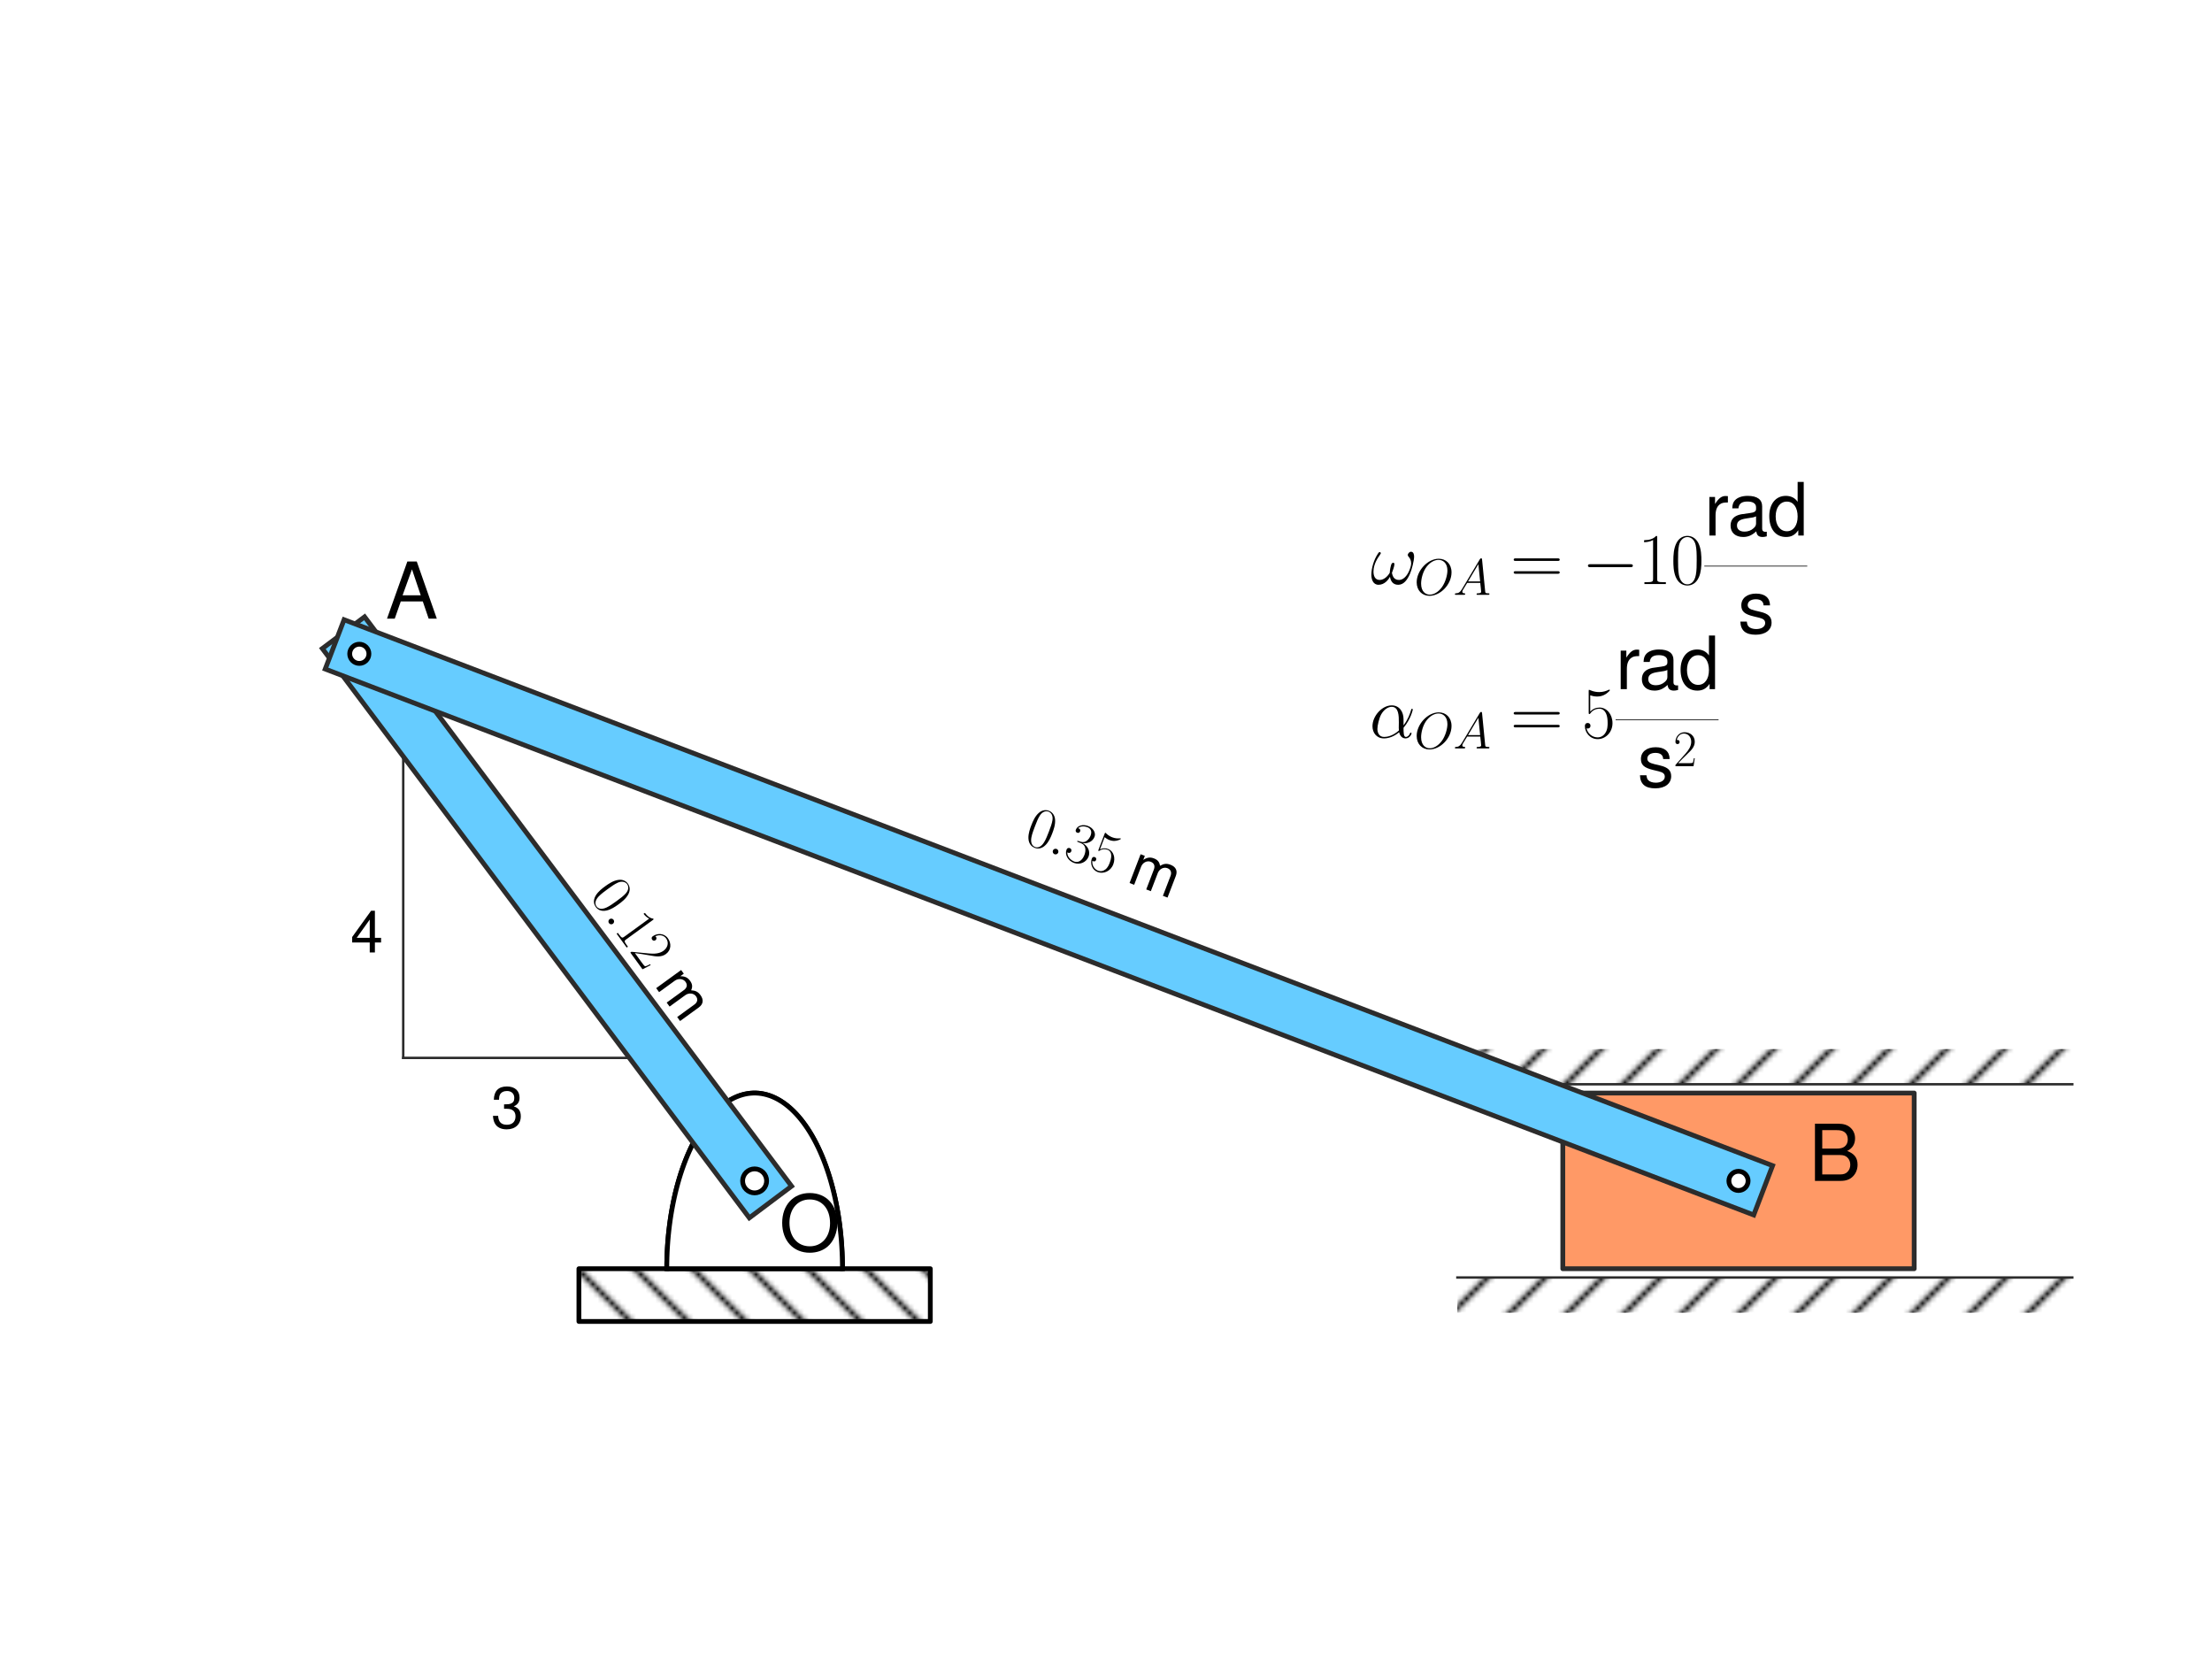 <?xml version="1.0" encoding="utf-8" standalone="no"?>
<!DOCTYPE svg PUBLIC "-//W3C//DTD SVG 1.1//EN"
  "http://www.w3.org/Graphics/SVG/1.1/DTD/svg11.dtd">
<svg xmlns:xlink="http://www.w3.org/1999/xlink" width="460.8pt" height="345.6pt" viewBox="0 0 460.8 345.6" xmlns="http://www.w3.org/2000/svg" version="1.1">
 <defs>
  <style type="text/css">*{stroke-linejoin: round; stroke-linecap: butt}</style>
 </defs>
 <g id="figure_1">
  <g id="patch_1">
   <path d="M 0 345.6 
L 460.8 345.6 
L 460.8 0 
L 0 0 
z
" style="fill: #ffffff"/>
  </g>
  <g id="axes_1">
   <g id="patch_2">
    <path d="M 120.6 264.3 
L 120.6 275.28 
L 193.8 275.28 
L 193.8 264.3 
z
" clip-path="url(#pe346b66672)" style="fill: url(#h4db715e6e5); stroke: #000000; stroke-linejoin: miter"/>
   </g>
   <g id="patch_3">
    <path d="M 325.56 264.3 
L 398.76 264.3 
L 398.76 227.7 
L 325.56 227.7 
z
" clip-path="url(#pe346b66672)" style="fill: #ff9966; stroke: #2c2c2c; stroke-linejoin: miter"/>
   </g>
   <g id="patch_4">
    <path d="M 303.6 266.13 
L 431.7 266.13 
L 431.7 273.45 
L 303.6 273.45 
z
" clip-path="url(#pe346b66672)" style="fill: url(#h00509b2ea8)"/>
   </g>
   <g id="patch_5">
    <path d="M 303.6 225.87 
L 431.7 225.87 
L 431.7 218.55 
L 303.6 218.55 
z
" clip-path="url(#pe346b66672)" style="fill: url(#h00509b2ea8)"/>
   </g>
   <g id="line2d_1">
    <path d="M 175.5 264.3 
L 175.491 263.139 
L 175.463 261.979 
L 175.417 260.821 
L 175.353 259.667 
L 175.27 258.517 
L 175.169 257.373 
L 175.05 256.237 
L 174.913 255.108 
L 174.759 253.989 
L 174.586 252.88 
L 174.396 251.782 
L 174.189 250.697 
L 173.965 249.626 
L 173.724 248.57 
L 173.466 247.529 
L 173.191 246.505 
L 172.901 245.499 
L 172.595 244.513 
L 172.273 243.546 
L 171.936 242.6 
L 171.585 241.675 
L 171.219 240.774 
L 170.838 239.896 
L 170.444 239.043 
L 170.037 238.215 
L 169.617 237.414 
L 169.184 236.64 
L 168.739 235.893 
L 168.283 235.175 
L 167.815 234.487 
L 167.337 233.828 
L 166.848 233.2 
L 166.35 232.603 
L 165.843 232.039 
L 165.326 231.507 
L 164.802 231.007 
L 164.27 230.542 
L 163.731 230.11 
L 163.185 229.713 
L 162.634 229.351 
L 162.076 229.023 
L 161.514 228.732 
L 160.948 228.476 
L 160.378 228.256 
L 159.804 228.073 
L 159.228 227.926 
L 158.65 227.815 
L 158.071 227.741 
L 157.49 227.705 
L 156.91 227.705 
L 156.329 227.741 
L 155.75 227.815 
L 155.172 227.926 
L 154.596 228.073 
L 154.022 228.256 
L 153.452 228.476 
L 152.886 228.732 
L 152.324 229.023 
L 151.766 229.351 
L 151.215 229.713 
L 150.669 230.11 
L 150.13 230.542 
L 149.598 231.007 
L 149.074 231.507 
L 148.557 232.039 
L 148.05 232.603 
L 147.552 233.2 
L 147.063 233.828 
L 146.585 234.487 
L 146.117 235.175 
L 145.661 235.893 
L 145.216 236.64 
L 144.783 237.414 
L 144.363 238.215 
L 143.956 239.043 
L 143.562 239.896 
L 143.181 240.774 
L 142.815 241.675 
L 142.464 242.6 
L 142.127 243.546 
L 141.805 244.513 
L 141.499 245.499 
L 141.209 246.505 
L 140.934 247.529 
L 140.676 248.57 
L 140.435 249.626 
L 140.211 250.697 
L 140.004 251.782 
L 139.814 252.88 
L 139.641 253.989 
L 139.487 255.108 
L 139.35 256.237 
L 139.231 257.373 
L 139.13 258.517 
L 139.047 259.667 
L 138.983 260.821 
L 138.937 261.979 
L 138.909 263.139 
L 138.9 264.3 
" clip-path="url(#pe346b66672)" style="fill: none; stroke: #000000; stroke-linecap: square"/>
   </g>
   <g id="patch_6">
    <path d="M 175.5 264.3 
L 175.491 263.139 
L 175.463 261.979 
L 175.417 260.821 
L 175.353 259.667 
L 175.27 258.517 
L 175.169 257.373 
L 175.05 256.237 
L 174.913 255.108 
L 174.759 253.989 
L 174.586 252.88 
L 174.396 251.782 
L 174.189 250.697 
L 173.965 249.626 
L 173.724 248.57 
L 173.466 247.529 
L 173.191 246.505 
L 172.901 245.499 
L 172.595 244.513 
L 172.273 243.546 
L 171.936 242.6 
L 171.585 241.675 
L 171.219 240.774 
L 170.838 239.896 
L 170.444 239.043 
L 170.037 238.215 
L 169.617 237.414 
L 169.184 236.64 
L 168.739 235.893 
L 168.283 235.175 
L 167.815 234.487 
L 167.337 233.828 
L 166.848 233.2 
L 166.35 232.603 
L 165.843 232.039 
L 165.326 231.507 
L 164.802 231.007 
L 164.27 230.542 
L 163.731 230.11 
L 163.185 229.713 
L 162.634 229.351 
L 162.076 229.023 
L 161.514 228.732 
L 160.948 228.476 
L 160.378 228.256 
L 159.804 228.073 
L 159.228 227.926 
L 158.65 227.815 
L 158.071 227.741 
L 157.49 227.705 
L 156.91 227.705 
L 156.329 227.741 
L 155.75 227.815 
L 155.172 227.926 
L 154.596 228.073 
L 154.022 228.256 
L 153.452 228.476 
L 152.886 228.732 
L 152.324 229.023 
L 151.766 229.351 
L 151.215 229.713 
L 150.669 230.11 
L 150.13 230.542 
L 149.598 231.007 
L 149.074 231.507 
L 148.557 232.039 
L 148.05 232.603 
L 147.552 233.2 
L 147.063 233.828 
L 146.585 234.487 
L 146.117 235.175 
L 145.661 235.893 
L 145.216 236.64 
L 144.783 237.414 
L 144.363 238.215 
L 143.956 239.043 
L 143.562 239.896 
L 143.181 240.774 
L 142.815 241.675 
L 142.464 242.6 
L 142.127 243.546 
L 141.805 244.513 
L 141.499 245.499 
L 141.209 246.505 
L 140.934 247.529 
L 140.676 248.57 
L 140.435 249.626 
L 140.211 250.697 
L 140.004 251.782 
L 139.814 252.88 
L 139.641 253.989 
L 139.487 255.108 
L 139.35 256.237 
L 139.231 257.373 
L 139.13 258.517 
L 139.047 259.667 
L 138.983 260.821 
L 138.937 261.979 
L 138.909 263.139 
L 138.9 264.3 
z
" clip-path="url(#pe346b66672)" style="fill: #ffffff; stroke: #000000; stroke-linejoin: miter"/>
   </g>
   <g id="line2d_2">
    <path d="M 303.6 266.13 
L 431.7 266.13 
" clip-path="url(#pe346b66672)" style="fill: none; stroke: #2c2c2c; stroke-width: 0.5; stroke-linecap: square"/>
   </g>
   <g id="line2d_3">
    <path d="M 303.6 225.87 
L 431.7 225.87 
" clip-path="url(#pe346b66672)" style="fill: none; stroke: #2c2c2c; stroke-width: 0.5; stroke-linecap: square"/>
   </g>
   <g id="line2d_4">
    <path d="M 138.9 220.38 
L 84 220.38 
" clip-path="url(#pe346b66672)" style="fill: none; stroke: #2c2c2c; stroke-width: 0.5; stroke-linecap: square"/>
   </g>
   <g id="line2d_5">
    <path d="M 84 220.38 
L 84 147.18 
" clip-path="url(#pe346b66672)" style="fill: none; stroke: #2c2c2c; stroke-width: 0.5; stroke-linecap: square"/>
   </g>
   <g id="line2d_6">
    <path d="M 157.2 246 
L 74.85 136.2 
" clip-path="url(#pe346b66672)" style="fill: none; stroke: #2c2c2c; stroke-width: 12; stroke-linecap: square"/>
   </g>
   <g id="line2d_7">
    <path d="M 157.2 246 
L 74.85 136.2 
" clip-path="url(#pe346b66672)" style="fill: none; stroke: #66ccff; stroke-width: 10; stroke-linecap: square"/>
   </g>
   <g id="line2d_8">
    <path d="M 74.85 136.2 
L 362.16 246 
" clip-path="url(#pe346b66672)" style="fill: none; stroke: #2c2c2c; stroke-width: 12; stroke-linecap: square"/>
   </g>
   <g id="line2d_9">
    <path d="M 74.85 136.2 
L 362.16 246 
" clip-path="url(#pe346b66672)" style="fill: none; stroke: #66ccff; stroke-width: 10; stroke-linecap: square"/>
   </g>
   <g id="text_1">
    <!-- O -->
    <g transform="translate(162.324 260.64) scale(0.16 -0.16)">
     <defs>
      <path id="NimbusSanL-Regu-4f" d="M 2490 4750 
C 1152 4750 243 3766 243 2311 
C 243 855 1152 -128 2496 -128 
C 3059 -128 3565 44 3942 363 
C 4448 791 4749 1512 4749 2272 
C 4749 3773 3859 4750 2490 4750 
z
M 2490 4224 
C 3501 4224 4154 3459 4154 2285 
C 4154 1163 3482 397 2496 397 
C 1504 397 838 1163 838 2311 
C 838 3459 1504 4224 2490 4224 
z
" transform="scale(0.016)"/>
     </defs>
     <use xlink:href="#NimbusSanL-Regu-4f" transform="scale(0.996)"/>
    </g>
   </g>
   <g id="text_2">
    <!-- A -->
    <g transform="translate(80.34 128.88) scale(0.16 -0.16)">
     <defs>
      <path id="NimbusSanL-Regu-41" d="M 3034 1408 
L 3514 0 
L 4179 0 
L 2541 4672 
L 1773 4672 
L 109 0 
L 742 0 
L 1235 1408 
L 3034 1408 
z
M 2867 1908 
L 1382 1908 
L 2150 4032 
L 2867 1908 
z
" transform="scale(0.016)"/>
     </defs>
     <use xlink:href="#NimbusSanL-Regu-41" transform="scale(0.996)"/>
    </g>
   </g>
   <g id="text_3">
    <!-- B -->
    <g transform="translate(376.8 246) scale(0.16 -0.16)">
     <defs>
      <path id="NimbusSanL-Regu-42" d="M 506 0 
L 2611 0 
C 3053 0 3379 121 3629 388 
C 3859 629 3987 959 3987 1322 
C 3987 1881 3731 2217 3136 2446 
C 3558 2647 3782 2996 3782 3475 
C 3782 3817 3654 4122 3411 4342 
C 3168 4568 2848 4672 2400 4672 
L 506 4672 
L 506 0 
z
M 1101 2638 
L 1101 4146 
L 2253 4146 
C 2586 4146 2771 4100 2931 3977 
C 3098 3847 3187 3652 3187 3391 
C 3187 3138 3098 2937 2931 2806 
C 2771 2683 2586 2638 2253 2638 
L 1101 2638 
z
M 1101 526 
L 1101 2112 
L 2554 2112 
C 2842 2112 3034 2042 3174 1891 
C 3315 1745 3392 1543 3392 1316 
C 3392 1095 3315 893 3174 747 
C 3034 595 2842 526 2554 526 
L 1101 526 
z
" transform="scale(0.016)"/>
     </defs>
     <use xlink:href="#NimbusSanL-Regu-42" transform="scale(0.996)"/>
    </g>
   </g>
   <g id="text_4">
    <!-- 4 -->
    <g transform="translate(73.02 198.42) scale(0.12 -0.12)">
     <defs>
      <path id="NimbusSanL-Regu-34" d="M 2093 1088 
L 2093 0 
L 2656 0 
L 2656 1088 
L 3328 1088 
L 3328 1594 
L 2656 1594 
L 2656 4545 
L 2240 4545 
L 179 1684 
L 179 1088 
L 2093 1088 
z
M 2093 1594 
L 672 1594 
L 2093 3583 
L 2093 1594 
z
" transform="scale(0.016)"/>
     </defs>
     <use xlink:href="#NimbusSanL-Regu-34" transform="scale(0.996)"/>
    </g>
   </g>
   <g id="text_5">
    <!-- 3 -->
    <g transform="translate(102.3 235.02) scale(0.12 -0.12)">
     <defs>
      <path id="NimbusSanL-Regu-33" d="M 1414 2112 
L 1485 2112 
L 1722 2112 
C 2342 2112 2662 1830 2662 1284 
C 2662 712 2310 372 1722 372 
C 1107 372 806 681 768 1345 
L 205 1345 
C 230 978 294 740 403 534 
C 634 97 1082 -128 1702 -128 
C 2637 -128 3238 431 3238 1293 
C 3238 1872 3014 2194 2470 2381 
C 2893 2546 3104 2862 3104 3311 
C 3104 4082 2586 4544 1722 4544 
C 806 4544 320 4050 301 3095 
L 864 3095 
C 870 3366 896 3517 966 3655 
C 1094 3900 1376 4051 1728 4051 
C 2227 4051 2528 3760 2528 3287 
C 2528 2971 2413 2781 2163 2681 
C 2010 2618 1811 2592 1414 2592 
L 1414 2112 
z
" transform="scale(0.016)"/>
     </defs>
     <use xlink:href="#NimbusSanL-Regu-33" transform="scale(0.996)"/>
    </g>
   </g>
   <g id="text_6">
    <!-- $0.12$ m -->
    <g transform="translate(122.66 186.528) rotate(-306) scale(0.12 -0.12)">
     <defs>
      <path id="CMR17-30" d="M 2688 2025 
C 2688 2416 2682 3080 2413 3591 
C 2176 4039 1798 4198 1466 4198 
C 1158 4198 768 4058 525 3597 
C 269 3118 243 2524 243 2025 
C 243 1661 250 1106 448 619 
C 723 -39 1216 -128 1466 -128 
C 1760 -128 2208 -7 2470 600 
C 2662 1042 2688 1559 2688 2025 
z
M 1466 -26 
C 1056 -26 813 325 723 812 
C 653 1188 653 1738 653 2096 
C 653 2588 653 2997 736 3387 
C 858 3929 1216 4096 1466 4096 
C 1728 4096 2067 3923 2189 3400 
C 2272 3036 2278 2607 2278 2096 
C 2278 1680 2278 1169 2202 792 
C 2067 95 1690 -26 1466 -26 
z
" transform="scale(0.016)"/>
      <path id="CMMI12-3a" d="M 1178 307 
C 1178 492 1024 619 870 619 
C 685 619 557 466 557 313 
C 557 128 710 0 864 0 
C 1050 0 1178 153 1178 307 
z
" transform="scale(0.016)"/>
      <path id="CMR17-31" d="M 1702 4058 
C 1702 4192 1696 4192 1606 4192 
C 1357 3916 979 3827 621 3827 
C 602 3827 570 3827 563 3808 
C 557 3795 557 3782 557 3648 
C 755 3648 1088 3686 1344 3839 
L 1344 461 
C 1344 236 1331 160 781 160 
L 589 160 
L 589 0 
C 896 0 1216 0 1523 0 
C 1830 0 2150 0 2458 0 
L 2458 160 
L 2266 160 
C 1715 160 1702 230 1702 458 
L 1702 4058 
z
" transform="scale(0.016)"/>
      <path id="CMR17-32" d="M 2669 989 
L 2554 989 
C 2490 536 2438 459 2413 420 
C 2381 369 1920 369 1830 369 
L 602 369 
C 832 619 1280 1072 1824 1597 
C 2214 1967 2669 2402 2669 3035 
C 2669 3790 2067 4224 1395 4224 
C 691 4224 262 3604 262 3030 
C 262 2780 448 2748 525 2748 
C 589 2748 781 2787 781 3010 
C 781 3207 614 3264 525 3264 
C 486 3264 448 3258 422 3245 
C 544 3790 915 4058 1306 4058 
C 1862 4058 2227 3617 2227 3035 
C 2227 2479 1901 2000 1536 1584 
L 262 146 
L 262 0 
L 2515 0 
L 2669 989 
z
" transform="scale(0.016)"/>
      <path id="NimbusSanL-Regu-6d" d="M 448 3359 
L 448 0 
L 986 0 
L 986 2109 
C 986 2597 1338 2988 1773 2988 
C 2170 2988 2394 2744 2394 2314 
L 2394 0 
L 2931 0 
L 2931 2109 
C 2931 2597 3283 2988 3718 2988 
C 4109 2988 4339 2738 4339 2314 
L 4339 0 
L 4877 0 
L 4877 2520 
C 4877 3122 4531 3456 3904 3456 
C 3456 3456 3187 3321 2874 2943 
C 2675 3302 2406 3456 1971 3456 
C 1523 3456 1229 3289 941 2885 
L 941 3359 
L 448 3359 
z
" transform="scale(0.016)"/>
     </defs>
     <use xlink:href="#CMR17-30" transform="scale(0.996)"/>
     <use xlink:href="#CMMI12-3a" transform="translate(45.69 0) scale(0.996)"/>
     <use xlink:href="#CMR17-31" transform="translate(72.788 0) scale(0.996)"/>
     <use xlink:href="#CMR17-32" transform="translate(118.478 0) scale(0.996)"/>
     <use xlink:href="#NimbusSanL-Regu-6d" transform="translate(191.864 0) scale(0.996)"/>
    </g>
   </g>
   <g id="text_7">
    <!-- $0.35$ m -->
    <g transform="translate(213.013 175.391) rotate(-339) scale(0.12 -0.12)">
     <defs>
      <path id="CMR17-33" d="M 1414 2157 
C 1984 2157 2234 1662 2234 1090 
C 2234 320 1824 25 1453 25 
C 1114 25 563 194 390 693 
C 422 680 454 680 486 680 
C 640 680 755 782 755 948 
C 755 1133 614 1216 486 1216 
C 378 1216 211 1165 211 926 
C 211 335 787 -128 1466 -128 
C 2176 -128 2720 430 2720 1085 
C 2720 1707 2208 2157 1600 2227 
C 2086 2328 2554 2756 2554 3329 
C 2554 3820 2048 4179 1472 4179 
C 890 4179 378 3829 378 3329 
C 378 3110 544 3072 627 3072 
C 762 3072 877 3155 877 3321 
C 877 3486 762 3569 627 3569 
C 602 3569 570 3569 544 3557 
C 730 3959 1235 4032 1459 4032 
C 1683 4032 2106 3925 2106 3320 
C 2106 3143 2080 2828 1862 2550 
C 1670 2304 1453 2304 1242 2284 
C 1210 2284 1062 2269 1037 2269 
C 992 2263 966 2257 966 2208 
C 966 2163 973 2157 1101 2157 
L 1414 2157 
z
" transform="scale(0.016)"/>
      <path id="CMR17-35" d="M 730 3692 
C 794 3666 1056 3584 1325 3584 
C 1920 3584 2246 3911 2432 4100 
C 2432 4157 2432 4192 2394 4192 
C 2387 4192 2374 4192 2323 4163 
C 2099 4058 1837 3973 1517 3973 
C 1325 3973 1037 3999 723 4139 
C 653 4171 640 4171 634 4171 
C 602 4171 595 4164 595 4037 
L 595 2203 
C 595 2089 595 2057 659 2057 
C 691 2057 704 2070 736 2114 
C 941 2401 1222 2522 1542 2522 
C 1766 2522 2246 2382 2246 1289 
C 2246 1085 2246 715 2054 421 
C 1894 159 1645 25 1370 25 
C 947 25 518 320 403 814 
C 429 807 480 795 506 795 
C 589 795 749 840 749 1038 
C 749 1210 627 1280 506 1280 
C 358 1280 262 1190 262 1011 
C 262 454 704 -128 1382 -128 
C 2042 -128 2669 440 2669 1264 
C 2669 2030 2170 2624 1549 2624 
C 1222 2624 947 2503 730 2274 
L 730 3692 
z
" transform="scale(0.016)"/>
     </defs>
     <use xlink:href="#CMR17-30" transform="scale(0.996)"/>
     <use xlink:href="#CMMI12-3a" transform="translate(45.69 0) scale(0.996)"/>
     <use xlink:href="#CMR17-33" transform="translate(72.788 0) scale(0.996)"/>
     <use xlink:href="#CMR17-35" transform="translate(118.478 0) scale(0.996)"/>
     <use xlink:href="#NimbusSanL-Regu-6d" transform="translate(191.864 0) scale(0.996)"/>
    </g>
   </g>
   <g id="text_8">
    <!-- $\begin{aligned} \omega_{OA} &amp;= -10\frac{\text{rad}}{\text{s}} \\ \alpha_{OA} &amp;= 5\frac{\text{rad}}{\text{s}^2} \end{aligned}$ -->
    <g transform="translate(285.3 136.2) scale(0.15 -0.15)">
     <defs>
      <path id="CMMI12-21" d="M 3802 2395 
C 3802 2580 3750 2816 3526 2816 
C 3398 2816 3251 2657 3251 2529 
C 3251 2472 3277 2434 3328 2376 
C 3424 2268 3546 2096 3546 1797 
C 3546 1567 3405 1204 3302 1007 
C 3123 656 2829 357 2496 357 
C 2093 357 1939 615 1869 975 
C 1939 1143 2086 1560 2086 1728 
C 2086 1798 2061 1856 1978 1856 
C 1933 1856 1882 1831 1850 1779 
C 1760 1638 1677 1129 1683 994 
C 1562 756 1216 357 806 357 
C 378 357 262 733 262 1096 
C 262 1758 678 2338 794 2497 
C 858 2593 902 2657 902 2669 
C 902 2714 877 2784 819 2784 
C 717 2784 685 2701 634 2625 
C 307 2121 77 1414 77 803 
C 77 408 224 -64 704 -64 
C 1235 -64 1568 391 1702 634 
C 1754 275 1946 -64 2413 -64 
C 2899 -64 3206 363 3437 879 
C 3603 1249 3802 2045 3802 2395 
z
" transform="scale(0.016)"/>
      <path id="CMMI12-4f" d="M 4646 2797 
C 4646 3848 3955 4492 3059 4492 
C 1690 4492 307 3026 307 1554 
C 307 554 973 -128 1901 -128 
C 3245 -128 4646 1268 4646 2797 
z
M 1939 19 
C 1414 19 858 401 858 1395 
C 858 1974 1069 2924 1594 3562 
C 2061 4123 2598 4352 3027 4352 
C 3590 4352 4134 3944 4134 3026 
C 4134 2459 3891 1573 3462 968 
C 2995 318 2413 19 1939 19 
z
" transform="scale(0.016)"/>
      <path id="CMMI12-41" d="M 1088 691 
C 864 314 646 186 339 186 
C 269 180 218 180 218 58 
C 218 24 250 0 294 0 
C 410 0 698 0 813 0 
C 998 0 1203 0 1382 0 
C 1421 0 1498 0 1498 122 
C 1498 180 1446 186 1408 186 
C 1261 186 1139 236 1139 388 
C 1139 476 1178 546 1261 685 
L 1747 1479 
L 3379 1479 
C 3386 1423 3386 1373 3392 1316 
C 3411 1152 3488 495 3488 376 
C 3488 186 3162 186 3059 186 
C 2989 186 2918 186 2918 70 
C 2918 0 2976 0 3014 0 
C 3123 0 3251 0 3360 0 
L 3725 0 
C 4115 0 4397 0 4403 0 
C 4448 0 4518 0 4518 122 
C 4518 186 4461 186 4365 186 
C 4013 186 4006 244 3987 434 
L 3597 4404 
C 3584 4531 3558 4544 3488 4544 
C 3424 4544 3386 4531 3328 4435 
L 1088 691 
z
M 1856 1664 
L 3142 3819 
L 3360 1664 
L 1856 1664 
z
" transform="scale(0.016)"/>
      <path id="CMR17-3d" d="M 4115 2017 
C 4211 2017 4307 2017 4307 2125 
C 4307 2240 4198 2240 4090 2240 
L 512 2240 
C 403 2240 294 2240 294 2125 
C 294 2017 390 2017 486 2017 
L 4115 2017 
z
M 4090 896 
C 4198 896 4307 896 4307 1011 
C 4307 1119 4211 1119 4115 1119 
L 486 1119 
C 390 1119 294 1119 294 1011 
C 294 896 403 896 512 896 
L 4090 896 
z
" transform="scale(0.016)"/>
      <path id="CMSY10-0" d="M 4218 1472 
C 4326 1472 4442 1472 4442 1600 
C 4442 1728 4326 1728 4218 1728 
L 755 1728 
C 646 1728 531 1728 531 1600 
C 531 1472 646 1472 755 1472 
L 4218 1472 
z
" transform="scale(0.016)"/>
      <path id="NimbusSanL-Regu-72" d="M 442 3359 
L 442 0 
L 979 0 
L 979 1741 
C 979 2221 1101 2535 1357 2720 
C 1523 2842 1683 2880 2054 2880 
L 2054 3432 
C 1965 3444 1920 3444 1850 3444 
C 1504 3444 1242 3240 934 2746 
L 934 3359 
L 442 3359 
z
" transform="scale(0.016)"/>
      <path id="NimbusSanL-Regu-61" d="M 3424 333 
C 3366 320 3341 320 3309 320 
C 3123 320 3021 415 3021 581 
L 3021 2545 
C 3021 3137 2586 3456 1760 3456 
C 1274 3456 870 3316 646 3066 
C 493 2893 429 2702 416 2370 
L 954 2370 
C 998 2777 1242 2962 1741 2962 
C 2221 2962 2490 2783 2490 2465 
L 2490 2325 
C 2490 2101 2355 2006 1933 1955 
C 1178 1860 1062 1834 858 1751 
C 467 1592 269 1292 269 859 
C 269 254 691 -128 1370 -128 
C 1792 -128 2131 19 2509 365 
C 2547 25 2714 -128 3059 -128 
C 3168 -128 3251 -116 3424 -70 
L 3424 333 
z
M 2490 1072 
C 2490 893 2438 785 2278 639 
C 2061 441 1798 340 1485 340 
C 1069 340 826 537 826 874 
C 826 1225 1062 1403 1632 1486 
C 2195 1562 2310 1588 2490 1670 
L 2490 1072 
z
" transform="scale(0.016)"/>
      <path id="NimbusSanL-Regu-64" d="M 3168 4672 
L 2637 4672 
L 2637 2937 
C 2413 3276 2054 3456 1606 3456 
C 736 3456 166 2761 166 1695 
C 166 566 723 -128 1626 -128 
C 2086 -128 2406 45 2694 461 
L 2694 -2 
L 3168 -2 
L 3168 4672 
z
M 1696 2956 
C 2272 2956 2637 2447 2637 1651 
C 2637 881 2266 372 1702 372 
C 1114 372 723 887 723 1664 
C 723 2440 1114 2956 1696 2956 
z
" transform="scale(0.016)"/>
      <path id="NimbusSanL-Regu-73" d="M 2803 2427 
C 2797 3085 2362 3456 1587 3456 
C 806 3456 301 3054 301 2436 
C 301 1913 570 1665 1363 1474 
L 1862 1353 
C 2234 1263 2381 1130 2381 888 
C 2381 576 2067 365 1600 365 
C 1312 365 1069 448 934 588 
C 851 684 813 779 781 1014 
L 218 1014 
C 243 241 678 -128 1555 -128 
C 2400 -128 2938 285 2938 929 
C 2938 1426 2656 1701 1990 1860 
L 1478 1981 
C 1043 2082 858 2223 858 2458 
C 858 2764 1133 2962 1568 2962 
C 1997 2962 2227 2777 2240 2427 
L 2803 2427 
z
" transform="scale(0.016)"/>
      <path id="CMMI12-b" d="M 2963 1616 
C 2963 2235 2611 2815 1933 2815 
C 1094 2815 256 1902 256 996 
C 256 441 602 -64 1254 -64 
C 1651 -64 2125 89 2579 472 
C 2669 115 2867 -64 3142 -64 
C 3488 -64 3661 294 3661 377 
C 3661 434 3616 434 3597 434 
C 3546 434 3539 415 3520 364 
C 3462 204 3315 64 3162 64 
C 2963 64 2963 472 2963 862 
C 3616 1641 3770 2446 3770 2452 
C 3770 2510 3718 2510 3699 2510 
C 3642 2510 3635 2491 3610 2376 
C 3526 2095 3360 1597 2963 1073 
L 2963 1616 
z
M 2560 626 
C 1997 121 1491 64 1267 64 
C 813 64 685 466 685 766 
C 685 1040 826 1692 1024 2044 
C 1286 2491 1645 2688 1933 2688 
C 2554 2688 2554 1877 2554 1341 
C 2554 1182 2547 1016 2547 856 
C 2547 728 2554 696 2560 626 
z
" transform="scale(0.016)"/>
     </defs>
     <use xlink:href="#CMMI12-21" transform="translate(1.303 96.881) scale(0.996)"/>
     <use xlink:href="#CMMI12-4f" transform="translate(62.047 81.937) scale(0.697)"/>
     <use xlink:href="#CMMI12-41" transform="translate(116.129 81.937) scale(0.697)"/>
     <use xlink:href="#CMR17-3d" transform="translate(195.49 96.881) scale(0.996)"/>
     <use xlink:href="#CMSY10-0" transform="translate(294.879 96.881) scale(0.996)"/>
     <use xlink:href="#CMR17-31" transform="translate(372.366 96.881) scale(0.996)"/>
     <use xlink:href="#CMR17-30" transform="translate(418.057 96.881) scale(0.996)"/>
     <use xlink:href="#NimbusSanL-Regu-72" transform="translate(464.943 164.279) scale(0.996)"/>
     <use xlink:href="#NimbusSanL-Regu-61" transform="translate(497.122 164.279) scale(0.996)"/>
     <use xlink:href="#NimbusSanL-Regu-64" transform="translate(552.514 164.279) scale(0.996)"/>
     <use xlink:href="#NimbusSanL-Regu-73" transform="translate(511.518 28.542) scale(0.996)"/>
     <use xlink:href="#CMMI12-b" transform="translate(0 -116.463) scale(0.996)"/>
     <use xlink:href="#CMMI12-4f" transform="translate(62.047 -131.407) scale(0.697)"/>
     <use xlink:href="#CMMI12-41" transform="translate(116.129 -131.407) scale(0.697)"/>
     <use xlink:href="#CMR17-3d" transform="translate(195.49 -116.463) scale(0.996)"/>
     <use xlink:href="#CMR17-35" transform="translate(294.879 -116.463) scale(0.996)"/>
     <use xlink:href="#NimbusSanL-Regu-72" transform="translate(341.765 -49.065) scale(0.996)"/>
     <use xlink:href="#NimbusSanL-Regu-61" transform="translate(373.944 -49.065) scale(0.996)"/>
     <use xlink:href="#NimbusSanL-Regu-64" transform="translate(429.336 -49.065) scale(0.996)"/>
     <use xlink:href="#NimbusSanL-Regu-73" transform="translate(372.099 -184.802) scale(0.996)"/>
     <use xlink:href="#CMR17-32" transform="translate(421.912 -156.021) scale(0.697)"/>
     <path d="M 464.943 121.292 
L 607.905 121.292 
L 607.905 122.283 
L 464.943 122.283 
L 464.943 121.292 
z
"/>
     <path d="M 341.765 -92.052 
L 484.727 -92.052 
L 484.727 -91.061 
L 341.765 -91.061 
L 341.765 -92.052 
z
"/>
    </g>
   </g>
   <g id="line2d_10">
    <path d="M 157.2 246 
" clip-path="url(#pe346b66672)" style="fill: none; stroke: #ffffff; stroke-width: 1.5; stroke-linecap: square"/>
    <defs>
     <path id="me01d73bf29" d="M 0 2.5 
C 0.663 2.5 1.299 2.237 1.768 1.768 
C 2.237 1.299 2.5 0.663 2.5 0 
C 2.5 -0.663 2.237 -1.299 1.768 -1.768 
C 1.299 -2.237 0.663 -2.5 0 -2.5 
C -0.663 -2.5 -1.299 -2.237 -1.768 -1.768 
C -2.237 -1.299 -2.5 -0.663 -2.5 0 
C -2.5 0.663 -2.237 1.299 -1.768 1.768 
C -1.299 2.237 -0.663 2.5 0 2.5 
z
" style="stroke: #000000"/>
    </defs>
    <g clip-path="url(#pe346b66672)">
     <use xlink:href="#me01d73bf29" x="157.2" y="246" style="fill: #ffffff; stroke: #000000"/>
    </g>
   </g>
   <g id="line2d_11">
    <path d="M 74.85 136.2 
" clip-path="url(#pe346b66672)" style="fill: none; stroke: #ffffff; stroke-width: 1.5; stroke-linecap: square"/>
    <defs>
     <path id="m8f6cd52522" d="M 0 2 
C 0.53 2 1.039 1.789 1.414 1.414 
C 1.789 1.039 2 0.53 2 0 
C 2 -0.53 1.789 -1.039 1.414 -1.414 
C 1.039 -1.789 0.53 -2 0 -2 
C -0.53 -2 -1.039 -1.789 -1.414 -1.414 
C -1.789 -1.039 -2 -0.53 -2 0 
C -2 0.53 -1.789 1.039 -1.414 1.414 
C -1.039 1.789 -0.53 2 0 2 
z
" style="stroke: #000000"/>
    </defs>
    <g clip-path="url(#pe346b66672)">
     <use xlink:href="#m8f6cd52522" x="74.85" y="136.2" style="fill: #ffffff; stroke: #000000"/>
    </g>
   </g>
   <g id="line2d_12">
    <path d="M 362.16 246 
" clip-path="url(#pe346b66672)" style="fill: none; stroke: #ffffff; stroke-width: 1.5; stroke-linecap: square"/>
    <g clip-path="url(#pe346b66672)">
     <use xlink:href="#m8f6cd52522" x="362.16" y="246" style="fill: #ffffff; stroke: #000000"/>
    </g>
   </g>
  </g>
 </g>
 <defs>
  <clipPath id="pe346b66672">
   <rect x="10.8" y="26.4" width="439.2" height="292.8"/>
  </clipPath>
 </defs>
 <defs>
  <pattern id="h4db715e6e5" patternUnits="userSpaceOnUse" x="0" y="0" width="72" height="72">
   <rect x="0" y="0" width="73" height="73" fill="#ffffff"/>
   <path d="M -36 36 
L 36 108 
M -30 30 
L 42 102 
M -24 24 
L 48 96 
M -18 18 
L 54 90 
M -12 12 
L 60 84 
M -6 6 
L 66 78 
M 0 0 
L 72 72 
M 6 -6 
L 78 66 
M 12 -12 
L 84 60 
M 18 -18 
L 90 54 
M 24 -24 
L 96 48 
M 30 -30 
L 102 42 
M 36 -36 
L 108 36 
" style="fill: #000000; stroke: #000000; stroke-width: 1.0; stroke-linecap: butt; stroke-linejoin: miter"/>
  </pattern>
  <pattern id="h00509b2ea8" patternUnits="userSpaceOnUse" x="0" y="0" width="72" height="72">
   <rect x="0" y="0" width="73" height="73" fill="#ffffff"/>
   <path d="M -36 36 
L 36 -36 
M -30 42 
L 42 -30 
M -24 48 
L 48 -24 
M -18 54 
L 54 -18 
M -12 60 
L 60 -12 
M -6 66 
L 66 -6 
M 0 72 
L 72 0 
M 6 78 
L 78 6 
M 12 84 
L 84 12 
M 18 90 
L 90 18 
M 24 96 
L 96 24 
M 30 102 
L 102 30 
M 36 108 
L 108 36 
" style="fill: #000000; stroke: #000000; stroke-width: 1.0; stroke-linecap: butt; stroke-linejoin: miter"/>
  </pattern>
 </defs>
</svg>
